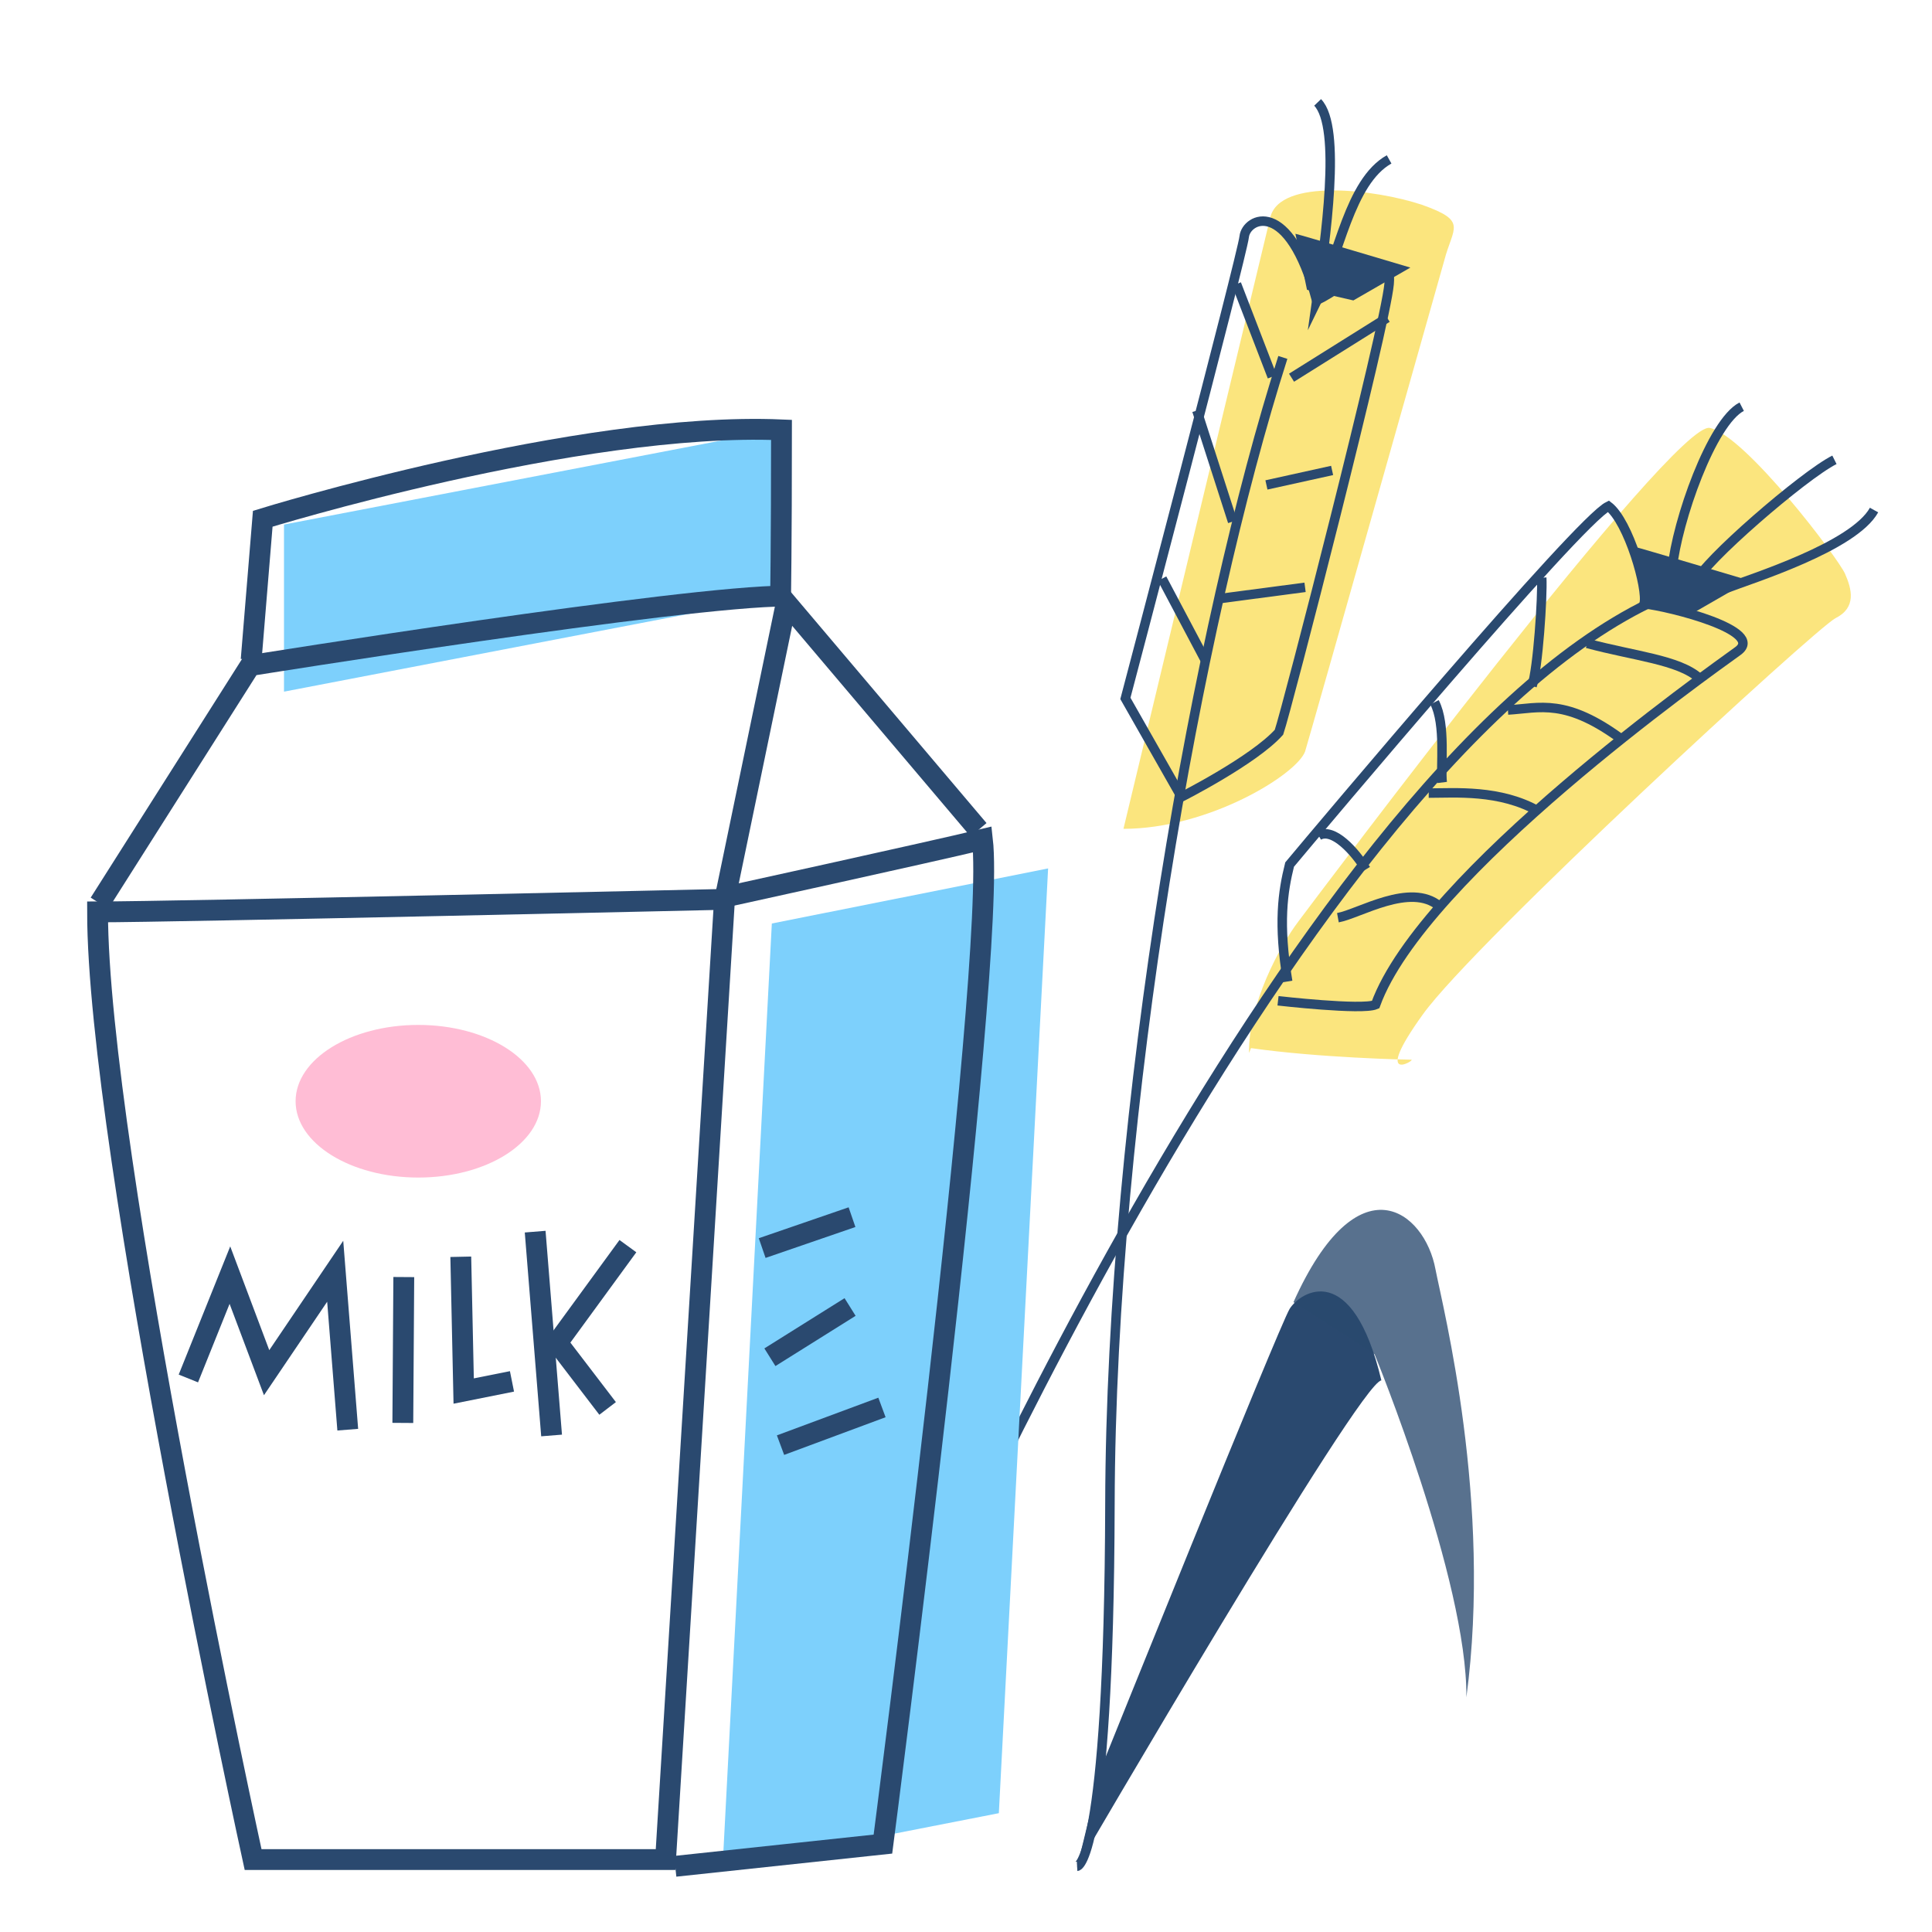 <?xml version="1.0" encoding="utf-8"?>
<!-- Generator: Adobe Illustrator 28.1.0, SVG Export Plug-In . SVG Version: 6.00 Build 0)  -->
<!DOCTYPE svg PUBLIC "-//W3C//DTD SVG 1.1//EN" "http://www.w3.org/Graphics/SVG/1.1/DTD/svg11.dtd">
<svg version="1.1" id="レイヤー_1" xmlns:x="http://ns.adobe.com/Extensibility/1.0/" xmlns:i="http://ns.adobe.com/AdobeIllustrator/10.0/" xmlns:graph="http://ns.adobe.com/Graphs/1.0/"
	 xmlns="http://www.w3.org/2000/svg" xmlns:xlink="http://www.w3.org/1999/xlink" x="0px" y="0px" viewBox="0 0 200 200"
	 style="enable-background:new 0 0 200 200;" xml:space="preserve">
<style type="text/css">
	.st0{fill:#FBE57E;}
	.st1{fill:none;stroke:#2A496F;stroke-width:0.982;stroke-miterlimit:10;}
	.st2{fill:#2A496F;}
	.st3{opacity:0.78;fill:#2A496F;enable-background:new    ;}
	.st4{fill:#7DD0FC;}
	.st5{fill:none;stroke:#2A496F;stroke-width:2.157;stroke-miterlimit:10;}
	.st6{fill:#FFBDD5;}
</style>
<g id="レイヤー_1_00000005245443316434386150000009318381167029492374_">
	<g>
		<path class="st0" d="M116.3,85.8c0,0,14.2-59.2,15.2-63.3c1-4.1,10.9-2.9,15.7-1.3c4.8,1.7,3.2,2.3,2.3,5.8
			c-1,3.5-13.7,48.5-14.4,50.8C134.2,80.2,125.1,85.8,116.3,85.8z"/>
		<path class="st0" d="M129.5,108.5c7,1,16.1,1.2,16.6,1.2s-4.2,2.8,1.2-4.7s40.6-39.9,42.7-41c2.2-1.1,1.7-3,1-4.6
			S180.7,45.1,177,44.3s-40.8,48.7-42.6,51.1c-1.9,2.5-5.2,8.6-5.1,13.6"/>
		<path class="st1" d="M132.8,37c-8.8,27.5-17.8,77.8-17.9,118.7c-0.1,37.3-3.4,37.5-3.4,37.5"/>
		<path class="st1" d="M93.2,173.9c0,0,39.5-93.1,77.6-111.5"/>
		<path class="st2" d="M114,183c0,0,18.4-45.7,19.5-47.5c1.1-1.8,6.5-5.2,9.5,7.4c-2.2,0.1-31.5,50.4-31.5,50.4"/>
		<path class="st3" d="M142.3,140.2c0,0,9.6,23.4,9.5,35.5c2.7-20.2-2.4-40.2-3.2-44.3c-1.1-6-8-11.5-14.7,3.4"/>
		<path class="st1" d="M122.3,82.5l-5.8-10.2c0,0,12.1-45.9,12.3-47.8s4.6-4.2,7.5,6.6c3.5-1.7,7.9-6.3,7.5-1.7
			c-0.4,4.5-10.6,44.1-11.4,46.4C129.8,78.7,122.3,82.5,122.3,82.5z"/>
		<line class="st1" x1="120.3" y1="59.9" x2="124.8" y2="68.4"/>
		<line class="st1" x1="126" y1="62" x2="135.1" y2="60.8"/>
		<line class="st1" x1="131.1" y1="50.2" x2="137.9" y2="48.7"/>
		<line class="st1" x1="127.6" y1="54" x2="123.9" y2="42.5"/>
		<line class="st1" x1="131.7" y1="39" x2="128" y2="29.4"/>
		<line class="st1" x1="133.7" y1="39.1" x2="143.6" y2="32.9"/>
		<path class="st1" d="M136.4,10.6c2.5,2.6,0.8,14.2-0.1,20.6c2.3-4.7,3.4-12.4,7.5-14.7"/>
		<path class="st1" d="M133.3,101.6c-1-6-0.5-9.3,0.2-12.1c3-3.6,29.9-35.6,33-37.1c2.1,1.6,4.1,8.6,3.7,10.1
			c2.7,0.3,12.6,2.8,9.7,4.9c-2.9,2.1-32.6,23.1-37.5,36.6c-1.4,0.6-10.1-0.4-10.1-0.4"/>
		<path class="st1" d="M158.6,71c0.6-1.8,1.1-9.2,1-11.2"/>
		<path class="st1" d="M149.3,81c-0.2-1.6,0.4-6-0.8-8.3"/>
		<path class="st1" d="M141.4,90c-1.1-1.8-3.4-4.4-4.9-3.5"/>
		<path class="st1" d="M138.5,95c2.2-0.4,7.5-3.7,10.5-1.2"/>
		<path class="st1" d="M147.9,82.1c2.7,0,7.4-0.4,11.4,1.9"/>
		<path class="st1" d="M156.1,73.5c3.3-0.2,6-1.3,12,3.2"/>
		<path class="st1" d="M164.3,66.6c4.8,1.3,9.5,1.7,11.6,3.6"/>
		<path class="st2" d="M169.2,56.6c0.5,0.1,11.9,3.5,11.9,3.5l-5.9,3.4l-4.8-1.1L169.2,56.6z"/>
		<path class="st2" d="M134.1,24.2c0.5,0.1,11.9,3.5,11.9,3.5l-5.9,3.4l-4.8-1.1L134.1,24.2z"/>
		<path class="st1" d="M173.1,58.9c0.5-5,4.1-15.2,7.2-16.8"/>
		<path class="st1" d="M175.6,60.2c0.6-1.9,11.1-11,14.3-12.6"/>
		<path class="st1" d="M178.7,60.9c2.6-1,13.2-4.3,15.3-8.1"/>
	</g>
	<g>
		<polygon class="st4" points="80.4,44.5 29.4,54.3 29.4,71.6 80.4,61.8 		"/>
		<polygon class="st4" points="108.5,89.9 79.9,95.6 74.8,193.3 103.4,187.7 		"/>
		<path class="st5" d="M75,93.1l-6.1,99.4H26.2c0,0-16.1-73.6-16.1-98.1C17.8,94.4,75,93.1,75,93.1z"/>
		<path class="st5" d="M69.9,193.2l21.5-2.3c0,0,11.8-90.9,10.3-104C96.3,88.2,74.4,93,74.4,93"/>
		<polyline class="st5" points="101.3,85.9 81.4,62.4 75.2,92.3 		"/>
		<path class="st5" d="M10.3,93.5l15.6-24.6c0,0,44.8-7.2,55.5-7.2"/>
		<path class="st5" d="M26,68.3l1.2-14.6c0,0,32.7-10.1,53.7-9.2c0,12-0.1,17.7-0.1,17.7"/>
		<line class="st5" x1="78.9" y1="129.2" x2="88.2" y2="126"/>
		<line class="st5" x1="80.8" y1="149.6" x2="91.3" y2="145.7"/>
		<line class="st5" x1="79.7" y1="140.5" x2="88" y2="135.3"/>
		<polyline class="st5" points="19.5,142.7 23.8,132 27.6,142.1 34.7,131.6 36,148 		"/>
		<line class="st5" x1="41.8" y1="132.2" x2="41.7" y2="147.3"/>
		<polyline class="st5" points="47.7,130.1 48,144 53,143 		"/>
		<line class="st5" x1="55.4" y1="127.5" x2="57.1" y2="148.6"/>
		<polyline class="st5" points="65,129 57.7,139 62.9,145.8 		"/>
		<g>
			<ellipse class="st6" cx="43.3" cy="114" rx="12.7" ry="7.9"/>
		</g>
	</g>
</g>
<g id="レイヤー_2_00000065779771756905193160000010189689000774726587_">
</g>
</svg>
